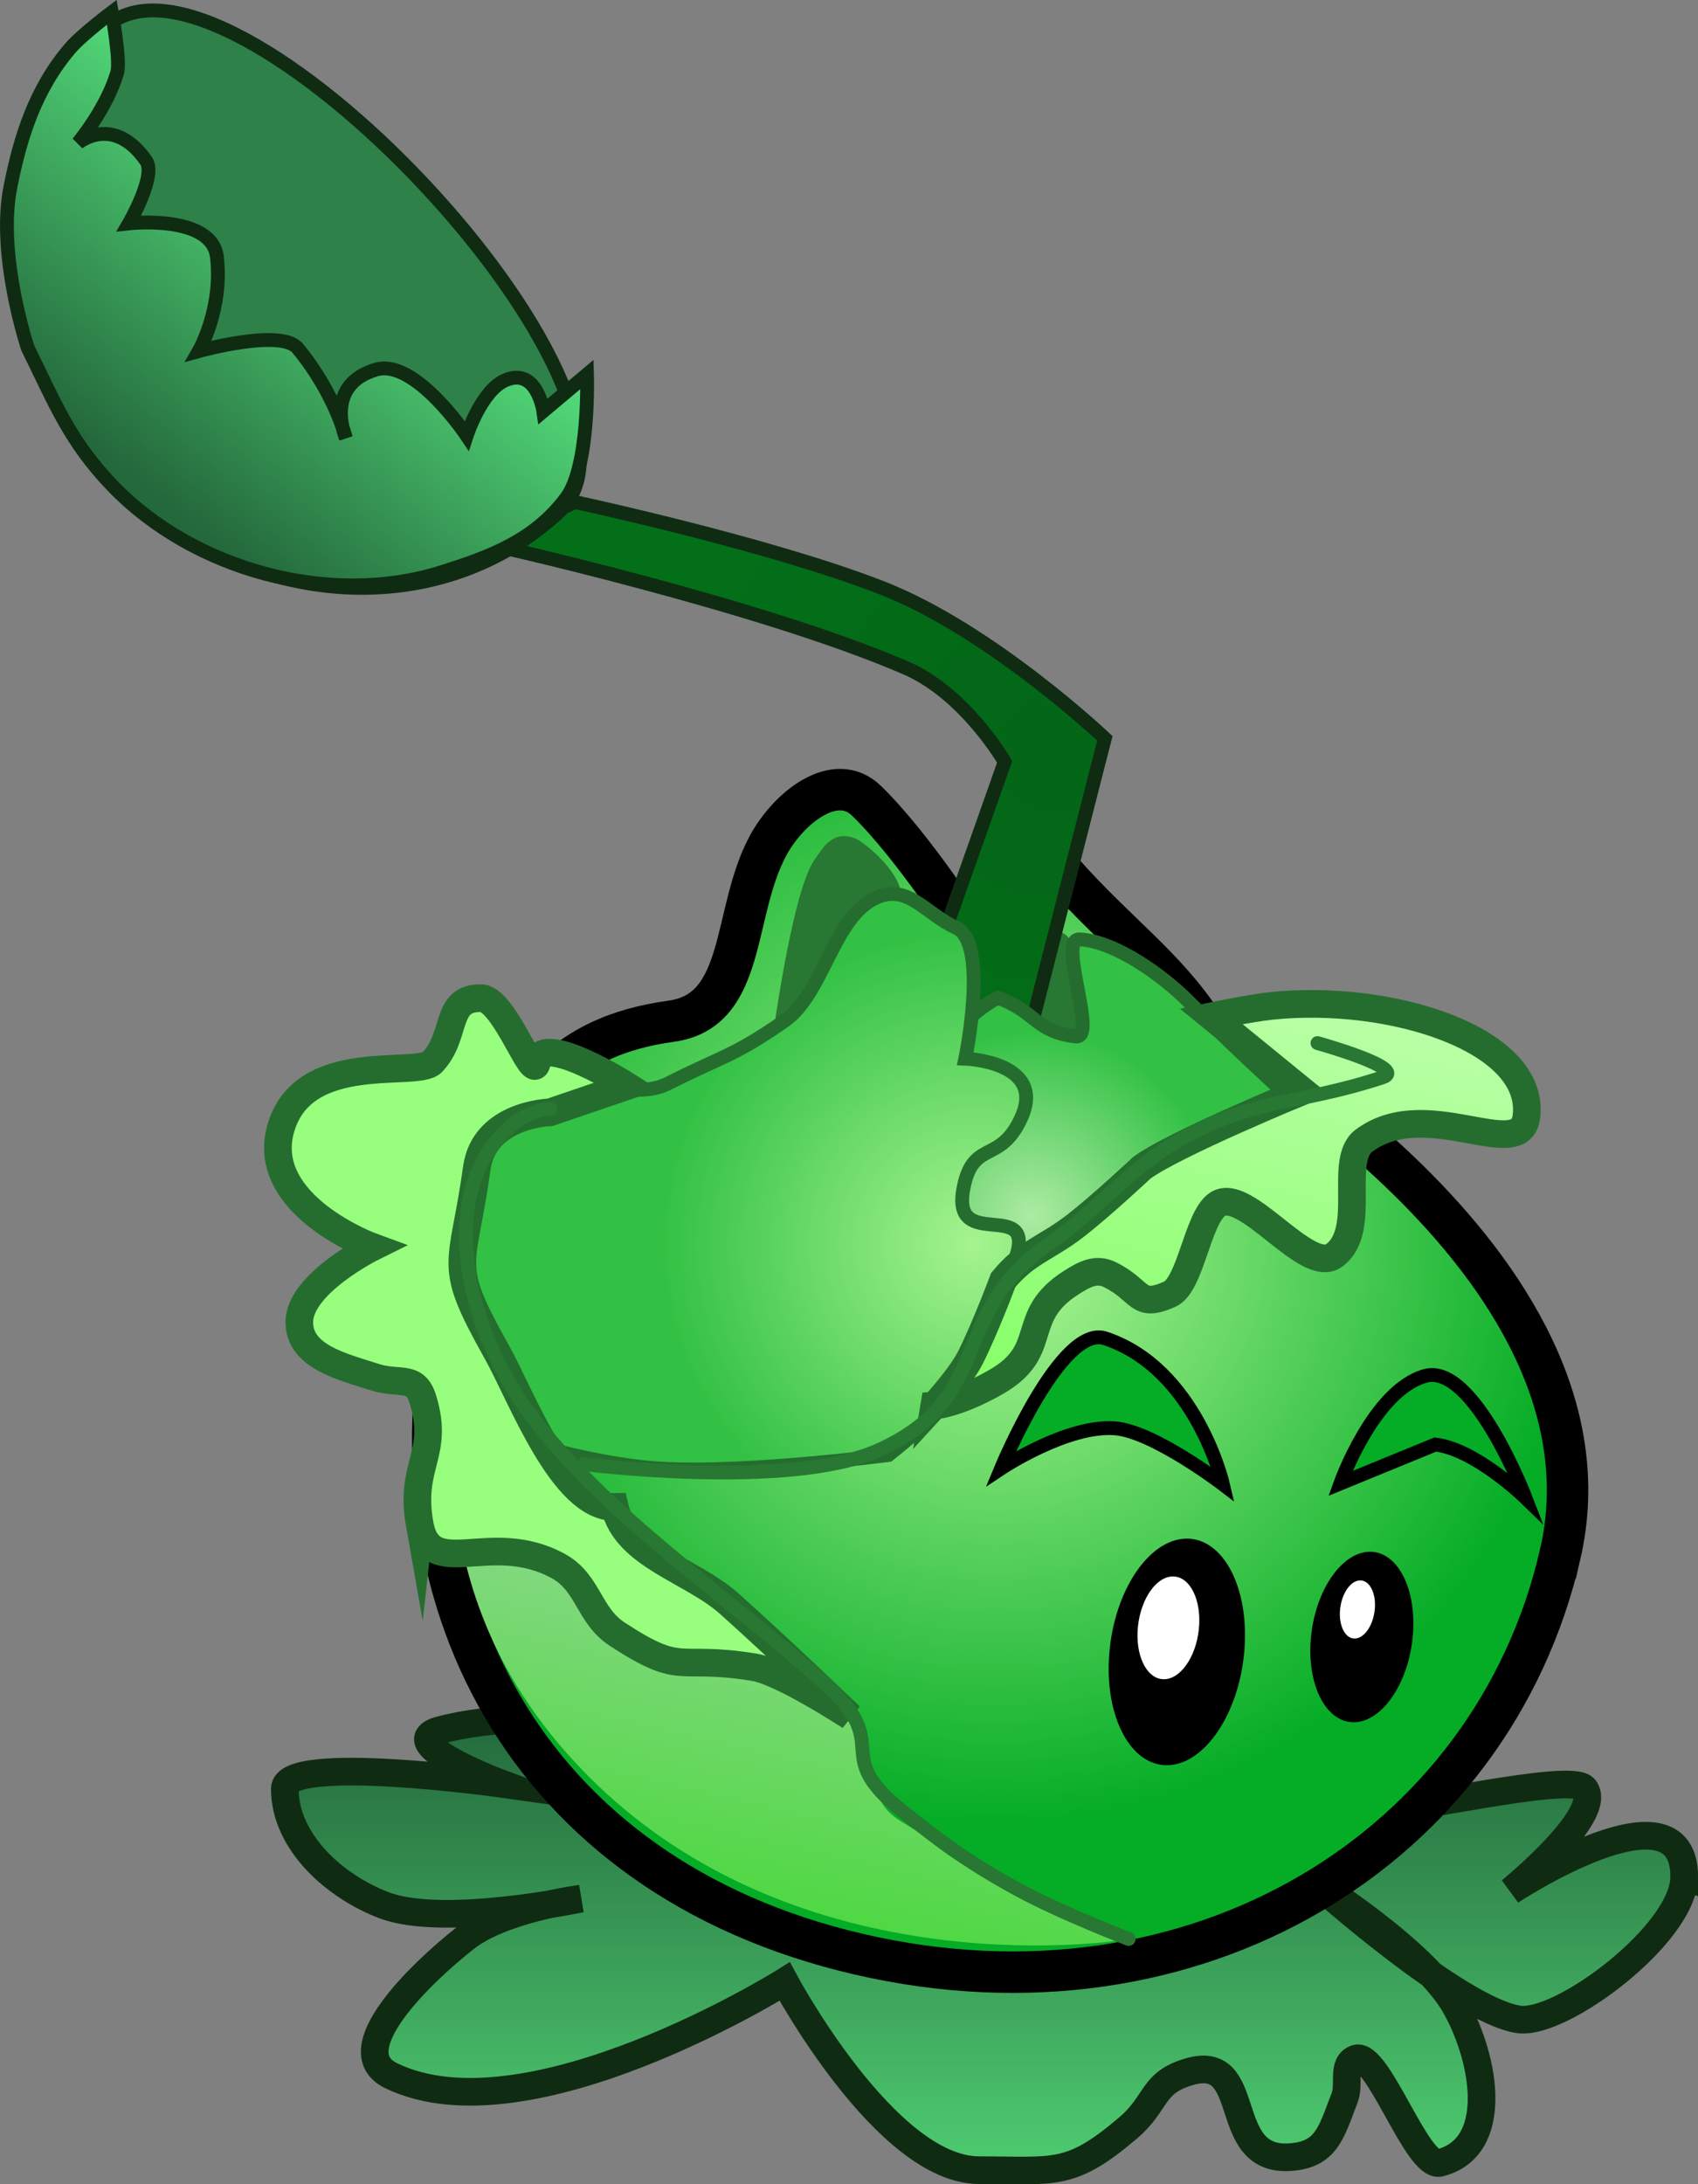 <svg version="1.1" xmlns="http://www.w3.org/2000/svg" xmlns:xlink="http://www.w3.org/1999/xlink" width="61.421" height="78.965" viewBox="0,0,61.421,78.965"><rect x="0" y="0" width="61.421" height="78.965" fill="#808080" stroke="none"/><defs><linearGradient x1="240.194" y1="191.005" x2="240.194" y2="207.408" gradientUnits="userSpaceOnUse" id="color-1"><stop offset="0" stop-color="#24693c"/><stop offset="1" stop-color="#4ecc71"/></linearGradient><radialGradient cx="240.586" cy="173.764" r="21.123" gradientUnits="userSpaceOnUse" id="color-2"><stop offset="0" stop-color="#b3fa98"/><stop offset="1" stop-color="#05ac26"/></radialGradient><radialGradient cx="242.784" cy="156.155" r="14.999" gradientUnits="userSpaceOnUse" id="color-3"><stop offset="0" stop-color="#036617"/><stop offset="1" stop-color="#037019"/></radialGradient><radialGradient cx="241.916" cy="172.881" r="6.679" gradientUnits="userSpaceOnUse" id="color-4"><stop offset="0" stop-color="#adeba3"/><stop offset="1" stop-color="#32c144"/></radialGradient><linearGradient x1="235.284" y1="180.162" x2="231.266" y2="197.504" gradientUnits="userSpaceOnUse" id="color-5"><stop offset="0" stop-color="#a8d9ab"/><stop offset="1" stop-color="#50d844"/></linearGradient><radialGradient cx="239.796" cy="173.895" r="11.331" gradientUnits="userSpaceOnUse" id="color-6"><stop offset="0" stop-color="#a5f48f"/><stop offset="1" stop-color="#32c144"/></radialGradient><linearGradient x1="251.372" y1="164.681" x2="247.397" y2="181.841" gradientUnits="userSpaceOnUse" id="color-7"><stop offset="0" stop-color="#baffa7"/><stop offset="1" stop-color="#82ff63"/></linearGradient><linearGradient x1="217.252" y1="136.201" x2="209.341" y2="146.008" gradientUnits="userSpaceOnUse" id="color-8"><stop offset="0" stop-color="#53db7a"/><stop offset="1" stop-color="#24693c"/></linearGradient></defs><g transform="translate(-204.583,-128.931)"><g data-paper-data="{&quot;isPaintingLayer&quot;:true}" fill="none" fill-rule="nonzero" stroke="none" stroke-width="none" stroke-linecap="none" stroke-linejoin="miter" stroke-miterlimit="10" stroke-dasharray="" stroke-dashoffset="0" font-family="none" font-weight="none" font-size="none" text-anchor="none" style="mix-blend-mode: normal"><path d="M265.504,196.789c0,2.052 -4.462,5.397 -5.999,5.152c-2.211,-0.353 -7.336,-4.944 -7.336,-4.944c0,0 3.947,2.479 5.064,4.472c1.097,1.958 1.606,5.111 -0.57,5.66c-0.819,0.206 -2.26,-4.08 -3.043,-3.765c-0.511,0.206 -0.201,0.9 -0.399,1.414c-0.485,1.261 -0.655,2.071 -2.004,2.147c-2.549,0.145 -1.212,-3.825 -3.654,-3.08c-1.34,0.408 -1.108,1.115 -2.174,2.022c-2.097,1.785 -2.633,1.527 -5.388,1.527c-3.378,0 -7.034,-6.82 -7.034,-6.82c0,0 -9.279,5.804 -14.233,3.405c-1.853,-0.897 1.054,-3.694 2.67,-4.97c1.364,-1.078 4.189,-1.431 4.189,-1.431c0,0 -4.978,1.047 -7.108,0.241c-1.798,-0.681 -3.6,-2.294 -3.6,-4.217c0,-1.279 7.866,-0.175 7.866,-0.175c0,0 -3.962,-1.474 -2.27,-1.938c6.912,-1.899 31.59,2.377 33.86,2.865c0.757,0.163 7.08,-1.37 7.557,-0.76c0.731,0.934 -2.675,3.708 -2.675,3.708c0,0 6.284,-4.136 6.284,-0.512z" data-paper-data="{&quot;origPos&quot;:null}" fill="url(#color-1)" stroke="#0f2c13" stroke-width="1" stroke-linecap="butt"/><path d="M221.457,170.621l0.624,-2.695l2.425,0.562l-0.624,2.695z" data-paper-data="{&quot;origPos&quot;:null,&quot;origRot&quot;:0}" fill="#1c5324" stroke="none" stroke-width="0" stroke-linecap="butt"/><path d="M261.016,185.139c-2.468,10.652 -13.231,17.258 -25.361,14.448c-12.13,-2.81 -17.286,-13.104 -14.818,-23.756c1.725,-7.445 4.254,-9.455 8.033,-9.979c2.737,-0.38 2.183,-3.91 3.493,-6.343c0.741,-1.378 2.435,-2.719 3.559,-1.63c1.73,1.677 3.733,4.841 3.733,4.841c0,0 1.579,-4.271 3.359,-2.265c1.998,2.252 3.692,3.381 5.096,5.518c0,0 15.374,8.514 12.907,19.166z" data-paper-data="{&quot;origPos&quot;:null,&quot;origRot&quot;:0}" fill="url(#color-2)" stroke="#000000" stroke-width="1.5" stroke-linecap="butt"/><path d="M249.579,188.778c-0.24,2.261 -1.522,4.04 -2.862,3.973c-1.341,-0.067 -2.233,-1.954 -1.992,-4.216c0.24,-2.261 1.522,-4.04 2.862,-3.973c1.341,0.067 2.233,1.954 1.992,4.216z" data-paper-data="{&quot;origPos&quot;:null,&quot;origRot&quot;:0}" fill="#000000" stroke="none" stroke-width="0" stroke-linecap="butt"/><path d="M255.672,188.231c-0.202,1.701 -1.183,3.029 -2.193,2.966c-1.009,-0.063 -1.664,-1.493 -1.462,-3.194c0.202,-1.701 1.183,-3.029 2.193,-2.966c1.009,0.063 1.664,1.493 1.462,3.194z" data-paper-data="{&quot;origPos&quot;:null,&quot;origRot&quot;:0}" fill="#000000" stroke="none" stroke-width="0" stroke-linecap="butt"/><path d="M239.907,163.632c0.509,-1.054 2.409,-1.145 2.416,-1.123c0.958,0.024 1.062,0.48 1.14,0.955c0.233,1.428 3.672,5.448 3.672,5.448c0,0 -8.238,-3.188 -7.228,-5.281z" data-paper-data="{&quot;origPos&quot;:null,&quot;index&quot;:null,&quot;origRot&quot;:0}" fill="#287732" stroke="none" stroke-width="0" stroke-linecap="butt"/><path d="M236.257,169.689l4.666,-13.213c0,0 -1.415,-2.466 -3.579,-3.399c-5.353,-2.309 -15.157,-4.487 -15.157,-4.487l3.193,-1.506c0,0 6.966,1.491 11.086,3.094c3.963,1.542 8.082,5.448 8.082,5.448l-4.879,19.071z" data-paper-data="{&quot;origPos&quot;:null,&quot;origRot&quot;:0}" fill="url(#color-3)" stroke="#0f2c13" stroke-width="0.5" stroke-linecap="butt"/><path d="M237.347,175.111c0,0 -0.879,-7.877 3.329,-10.103c1.362,0.478 1.357,1.232 2.822,1.396c0.811,0.091 -0.682,-3.545 0.133,-3.509c1.298,0.059 3.048,1.338 3.962,2.262c1.625,1.643 3.848,3.662 3.848,3.662c0,0 -1.848,3.192 -5.886,5.328c-2.388,1.263 -8.207,0.964 -8.207,0.964z" data-paper-data="{&quot;origPos&quot;:null,&quot;origRot&quot;:0}" fill="url(#color-4)" stroke="#256d2f" stroke-width="0.5" stroke-linecap="butt"/><path d="M247.948,187.841c-0.109,1.026 -0.69,1.833 -1.298,1.802c-0.608,-0.03 -1.013,-0.887 -0.904,-1.912c0.109,-1.026 0.69,-1.833 1.298,-1.802c0.608,0.03 1.013,0.887 0.904,1.912z" data-paper-data="{&quot;origPos&quot;:null,&quot;origRot&quot;:0}" fill="#ffffff" stroke="none" stroke-width="0" stroke-linecap="butt"/><path d="M254.308,187.16c-0.069,0.58 -0.404,1.033 -0.748,1.012c-0.344,-0.021 -0.567,-0.509 -0.499,-1.089c0.069,-0.58 0.404,-1.033 0.748,-1.012c0.344,0.021 0.567,0.509 0.499,1.089z" data-paper-data="{&quot;origPos&quot;:null,&quot;origRot&quot;:0}" fill="#ffffff" stroke="none" stroke-width="0" stroke-linecap="butt"/><path d="M232.48,166.811c0,0 0.727,-5.609 1.564,-6.789c0.279,-0.393 0.663,-1.148 1.535,-0.748c0.016,-0.017 1.646,1.057 1.64,2.227c-0.013,2.324 -0.274,0.742 -0.274,0.742z" data-paper-data="{&quot;origPos&quot;:null,&quot;origRot&quot;:0}" fill="#287732" stroke="none" stroke-width="0" stroke-linecap="butt"/><path d="M240.794,182.023c0,0 2.171,-5.233 3.767,-4.703c3.294,1.094 4.261,5.279 4.261,5.279c0,0 -2.523,-1.928 -3.919,-2.028c-1.737,-0.125 -4.109,1.452 -4.109,1.452z" data-paper-data="{&quot;origPos&quot;:null,&quot;origRot&quot;:0}" fill="#05ac26" stroke="#000000" stroke-width="0.5" stroke-linecap="butt"/><path d="M253.068,182.565c0,0 1.199,-3.358 3.06,-3.885c1.755,-0.498 3.639,4.407 3.639,4.407c0,0 -1.819,-1.769 -3.269,-1.927z" data-paper-data="{&quot;origPos&quot;:null,&quot;index&quot;:null,&quot;origRot&quot;:0}" fill="#05ac26" stroke="#000000" stroke-width="0.5" stroke-linecap="butt"/><path d="M226.183,193.46c-7.821,-7.492 -4.519,-16.453 -4.519,-16.453c0,0 1.25,2.667 2.605,4.218c2.352,2.693 4.489,4.015 7.078,6.481c0.902,0.859 3.002,1.677 3.771,2.656c0.83,1.056 0.714,2.221 1.22,3.465c0.367,0.901 1.015,0.952 1.763,1.575c2.503,2.088 7.208,3.654 7.208,3.654c0,0 -11.305,1.896 -19.126,-5.595z" data-paper-data="{&quot;origPos&quot;:null,&quot;origRot&quot;:0}" fill="url(#color-5)" stroke="#287732" stroke-width="0" stroke-linecap="butt"/><path d="M220.878,180.146c0,0 -1.467,-6.971 0.769,-10.347c2.236,-3.376 5.171,-0.72 7.103,-1.695c2.03,-1.025 2.335,-0.963 4.205,-2.257c1.427,-0.987 1.772,-3.827 3.379,-4.484c1.115,-0.456 1.739,0.613 2.835,1.112c1.197,0.545 0.331,4.732 0.331,4.732c0,0 2.933,0.108 2.03,2.124c-0.778,1.737 -1.776,0.75 -2.107,2.624c-0.397,2.256 2.634,0.275 1.902,2.446c-1.136,3.37 -1.808,4.937 -4.603,7.136c0,0 -5.908,0.775 -8.878,0.439c-3.587,-0.405 -6.967,-1.831 -6.967,-1.831z" data-paper-data="{&quot;origPos&quot;:null,&quot;origRot&quot;:0}" fill="url(#color-6)" stroke="#256d2f" stroke-width="0.5" stroke-linecap="butt"/><path d="M219.761,184.022c-0.378,-2.143 0.74,-2.511 0.111,-4.52c-0.274,-0.876 -0.855,-0.498 -1.729,-0.779c-1.19,-0.383 -2.733,-0.739 -2.733,-1.989c-0.001,-1.4 2.657,-2.715 2.657,-2.715c0,0 -4.121,-1.5 -3.33,-4.283c0.82,-2.886 4.933,-1.823 5.482,-2.4c0.925,-0.971 0.424,-2.332 1.765,-2.315c0.862,0.011 1.904,3.159 2.02,2.305c0.15,-1.107 3.268,0.869 3.268,0.869l-2.796,0.953c0,0 -2.376,0.063 -2.646,2.017c-0.514,3.719 -1.119,3.359 0.717,6.634c0.907,1.617 2.386,5.654 4.272,5.617c0.41,1.768 2.787,2.285 4.141,3.494c1.759,1.57 4.377,4.078 4.377,4.078c0,0 -2.466,-1.612 -3.471,-1.777c-2.843,-0.467 -2.544,0.38 -4.956,-1.196c-1.038,-0.678 -1.04,-1.863 -2.127,-2.46c-2.479,-1.361 -4.644,0.609 -5.022,-1.534z" data-paper-data="{&quot;origPos&quot;:null,&quot;origRot&quot;:0}" fill="#98ff7e" stroke="#256d2f" stroke-width="1" stroke-linecap="butt"/><path d="M238.378,179.752c0,0 0.958,-1.039 1.315,-1.753c0.55,-1.099 1.178,-2.787 1.178,-2.787c0.84,-1.015 1.562,-1.15 2.605,-1.955c0.954,-0.738 2.405,-2.101 2.405,-2.101c1.15,-0.855 5.827,-2.777 5.827,-2.777l-3.315,-2.702c0,0 1.408,-0.296 2.164,-0.376c4.335,-0.457 9.599,1.217 9.238,4.014c-0.22,1.705 -3.61,-0.826 -5.872,0.856c-0.954,0.709 0.149,3.217 -1.07,4.144c-0.996,0.757 -3.249,-2.57 -4.254,-1.826c-0.708,0.524 -0.95,2.9 -1.705,3.235c-1.195,0.529 -0.994,-0.13 -2.166,-0.709c-0.499,-0.246 -0.924,-0.01 -1.394,0.288c-1.94,1.232 -0.717,2.442 -2.71,3.587c-1.395,0.802 -2.246,0.861 -2.246,0.861z" data-paper-data="{&quot;origPos&quot;:null,&quot;origRot&quot;:0}" fill="url(#color-7)" stroke="#256d2f" stroke-width="1" stroke-linecap="butt"/><path d="M252.24,166.644c0,0 3.317,0.922 2.353,1.239c-3.197,1.049 -4.677,0.695 -7.579,2.397c-1.485,0.871 -2.93,2.552 -4.354,3.52c-3.901,2.653 -1.991,5.611 -6.288,7.558c-3.217,1.458 -10.652,0.509 -10.652,0.509" data-paper-data="{&quot;origPos&quot;:null,&quot;origRot&quot;:0}" fill="none" stroke="#287732" stroke-width="0.5" stroke-linecap="round"/><path d="M245.411,199.035c0,0 -2.398,-0.916 -3.965,-1.766c-1.684,-0.913 -2.776,-1.692 -4.268,-2.893c-2.589,-2.084 -0.242,-2.287 -2.701,-4.523c-3.485,-3.168 -7.998,-6.09 -10.789,-9.883c-2.06,-2.799 -3.313,-7.346 -1.045,-9.922c0.946,-1.074 1.845,-1.023 1.845,-1.023" data-paper-data="{&quot;origPos&quot;:null,&quot;origRot&quot;:0}" fill="none" stroke="#287732" stroke-width="0.5" stroke-linecap="round"/><path d="M224.82,147.423c-4.395,4.131 -11.637,3.565 -16.176,-1.264c-4.539,-4.829 -4.656,-12.093 -0.261,-16.224c4.395,-4.131 20.832,13.356 16.437,17.487z" data-paper-data="{&quot;origPos&quot;:null,&quot;origRot&quot;:0}" fill="#2e8149" stroke="#0f2c13" stroke-width="0.5" stroke-linecap="butt"/><path d="M207.13,130.668c0.42,-0.488 1.498,-1.295 1.498,-1.295c0,0 0.321,1.753 0.193,2.188c-0.384,1.305 -1.42,2.542 -1.42,2.542c0,0 1.276,-1.068 2.467,0.641c0.379,0.544 -0.62,2.263 -0.62,2.263c0,0 2.998,-0.335 3.181,1.214c0.222,1.878 -0.655,3.404 -0.655,3.404c0,0 2.976,-0.828 3.576,-0.103c1.356,1.639 1.742,3.241 1.742,3.241c0,0 -0.821,-1.901 1.089,-2.469c1.408,-0.418 3.284,2.388 3.284,2.388c0,0 0.53,-1.631 1.396,-2.003c1.145,-0.492 1.375,1.12 1.375,1.12l1.581,-1.331c0,0 0.108,3.313 -0.749,4.46c-1.144,1.533 -2.721,2.131 -4.547,2.701c-4.018,1.255 -8.929,-0.09 -11.853,-3.117c-1.558,-1.613 -2.088,-2.987 -3.08,-4.998c0,0 -1.117,-3.334 -0.632,-5.804c0.36,-1.836 0.915,-3.58 2.175,-5.043z" data-paper-data="{&quot;origPos&quot;:null,&quot;origRot&quot;:0}" fill="url(#color-8)" stroke="#0f2c13" stroke-width="0.5" stroke-linecap="butt"/></g></g></svg>